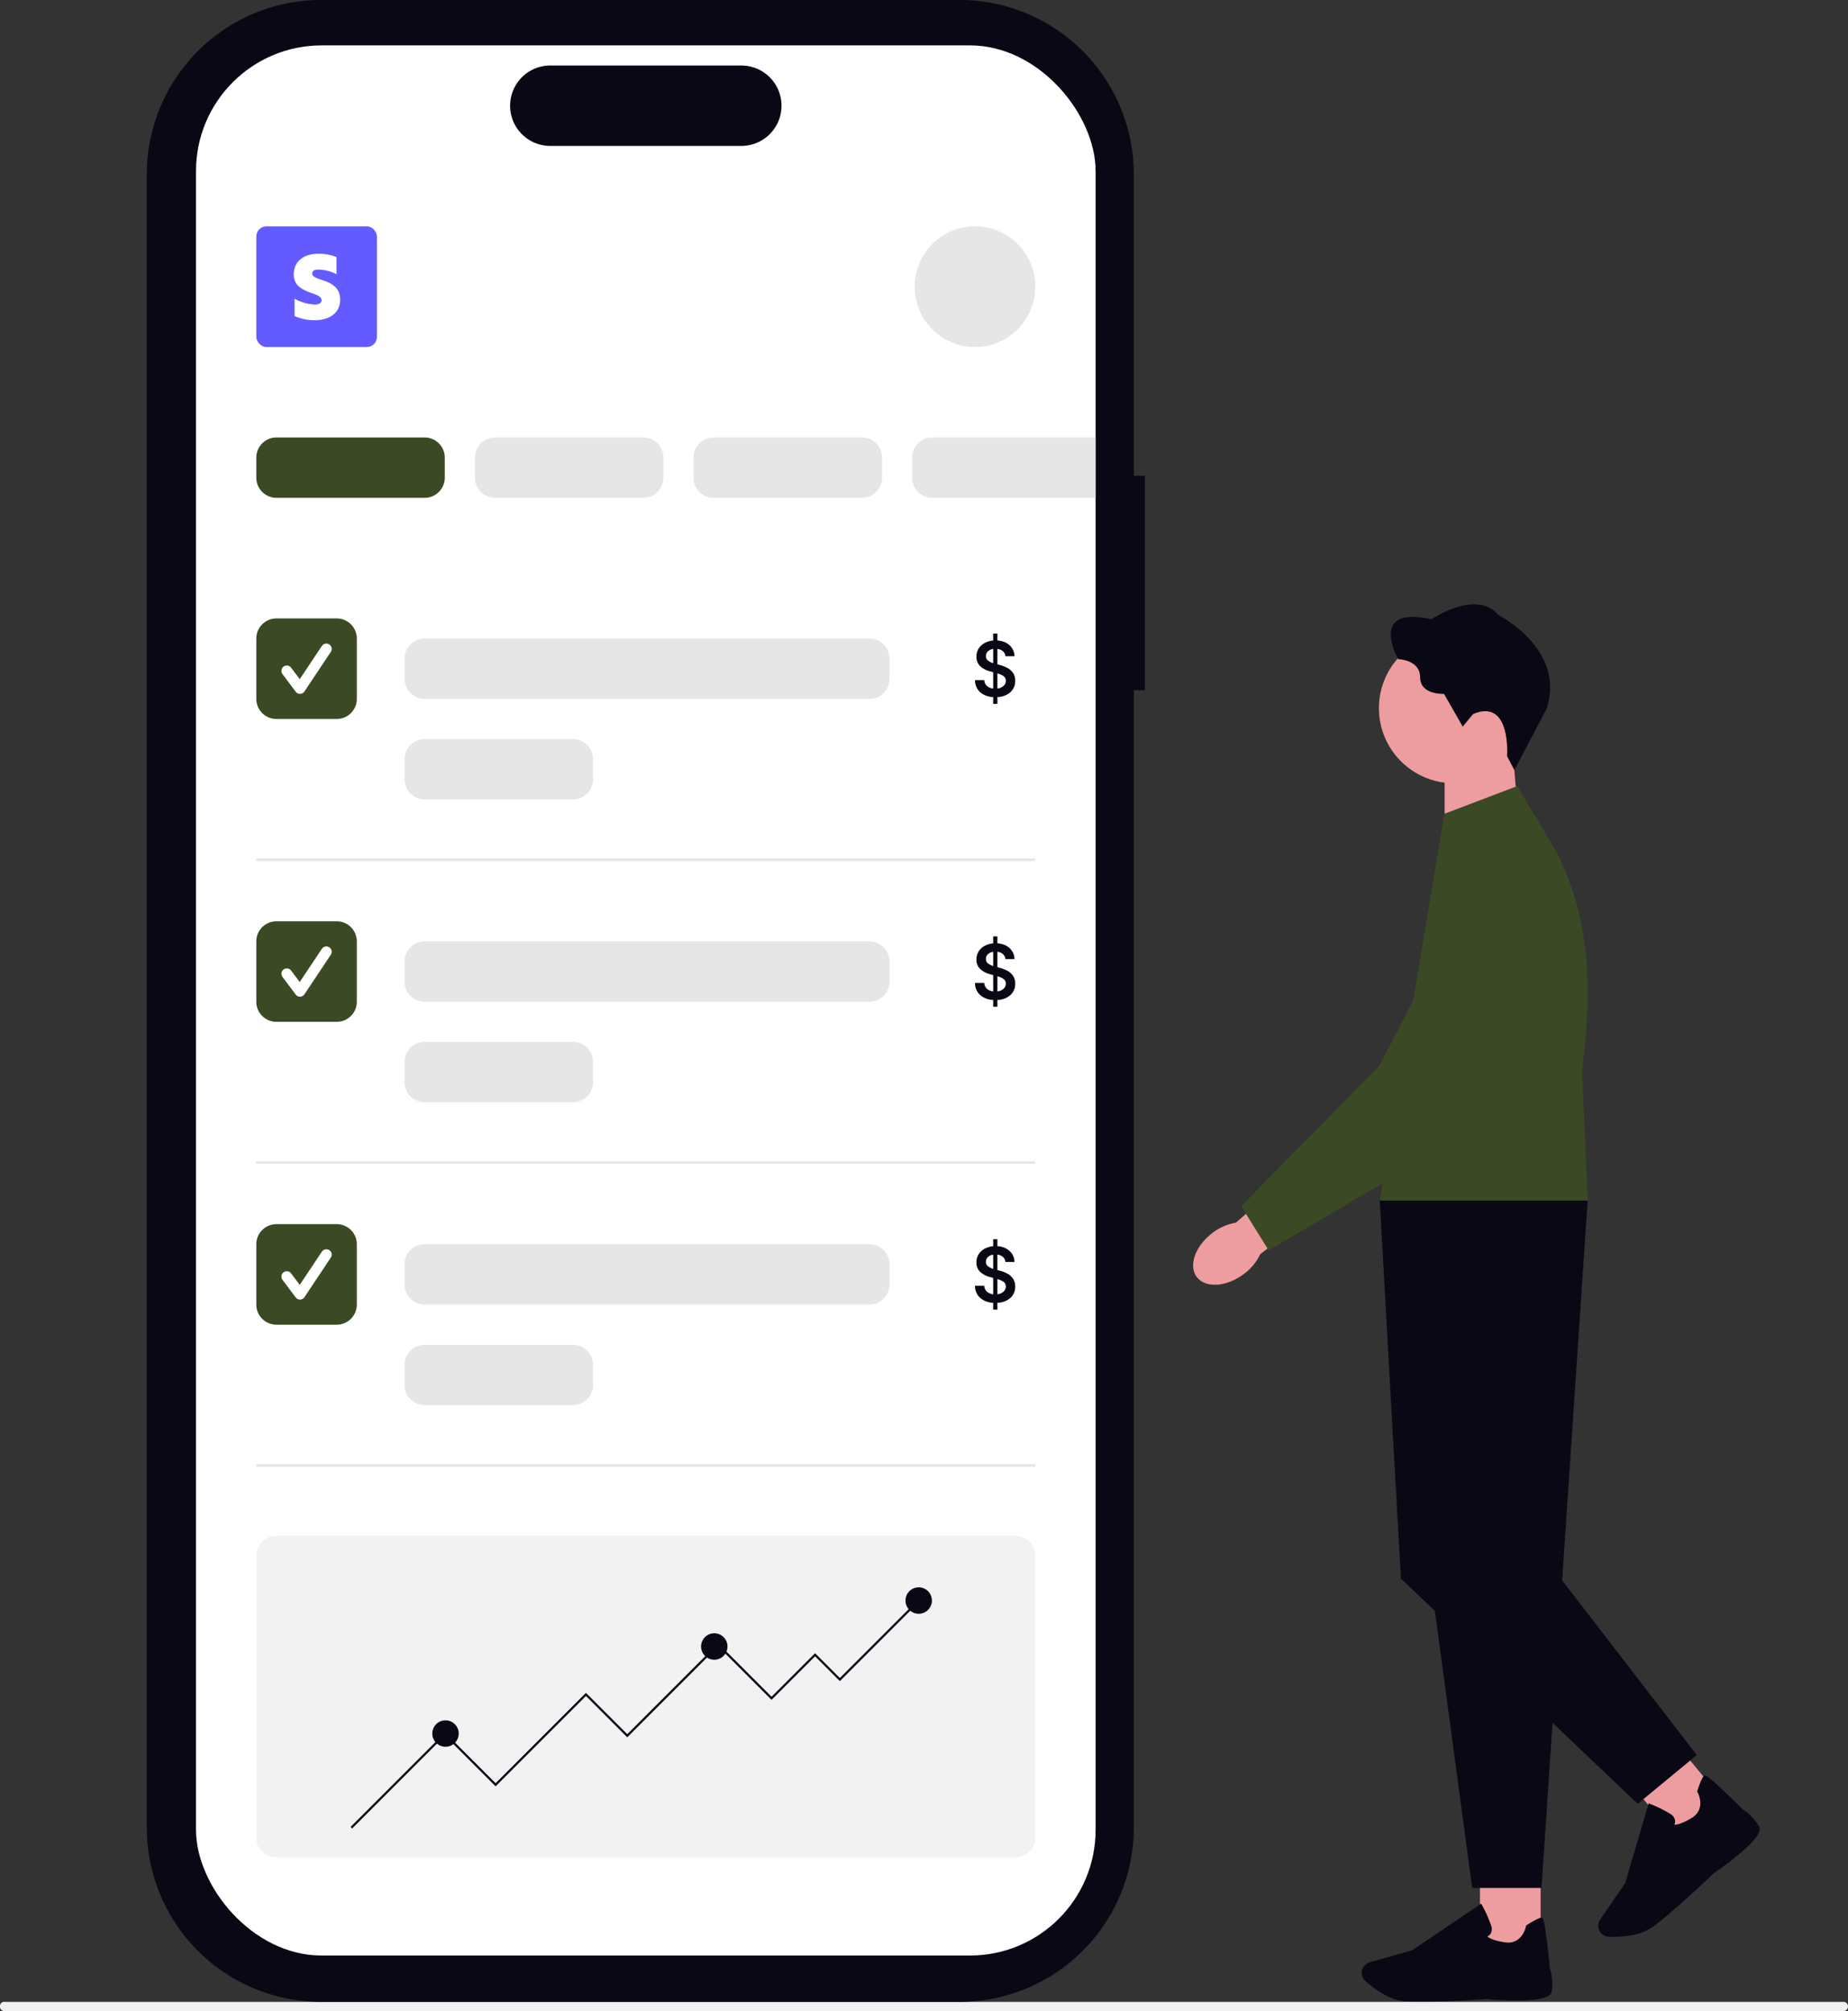 <svg xmlns="http://www.w3.org/2000/svg" width="735.415" height="800.127" viewBox="0 0 735.415 800.127" xmlns:xlink="http://www.w3.org/1999/xlink" role="img" artist="Katerina Limpitsouni" source="https://undraw.co/"><rect x="0" y="0" width="735.415" height="800.127" fill="#333333" stroke="none"/><g transform="translate(-783.001 -139.936)"><g transform="translate(1257.808 380.374)"><path d="M369.091,110.866l-29.971,9.848V77.59H366.3Z" transform="translate(-239.038 -18.333)" fill="#ed9da0"/><ellipse cx="29.855" cy="29.855" rx="29.855" ry="29.855" transform="translate(73.937 11.479)" fill="#ed9da0"/><path d="M353.252,69.817l-4.112,5L341.7,61.79s-9.5.5-9.5-6.565-8.719-7.245-8.719-7.245S311.132,26.429,336.7,32.108c0,0,17.727-12.152,26.55-1.762,0,0,27.033,13.615,19.293,37.319L369.692,92.1l-2.914-5.529S368.539,63.344,353.252,69.817Z" transform="translate(-241.858 -26.145)" fill="#090814"/><rect width="24.119" height="34.221" transform="translate(114.158 501.134)" fill="#ed9da0"/><path d="M334.091,514.06c-2.534,0-4.792-.058-6.5-.219-6.4-.587-12.52-5.321-15.6-8.086a4.367,4.367,0,0,1-1.106-4.93h0a4.332,4.332,0,0,1,2.822-2.5l16.932-4.838,27.414-18.5.311.553a48.854,48.854,0,0,1,3.709,8.328,3.706,3.706,0,0,1-.265,3.087,2.948,2.948,0,0,1-1.267,1.06c.5.518,2.05,1.578,6.842,2.338,6.992,1.106,8.466-6.139,8.524-6.439l.046-.242.207-.138c3.329-2.142,5.379-3.121,6.082-2.914.438.127,1.175.357,3.168,20.088a20.285,20.285,0,0,1,.645,9.5c-1.025,4.723-21.666,3.1-25.8,2.73-.115.012-15.573,1.117-26.158,1.117h0Z" transform="translate(-243.428 42.005)" fill="#090814"/><rect width="24.122" height="34.225" transform="translate(170.785 465.2) rotate(-39.564)" fill="#ed9da0"/><path d="M418.689,487.187c-1.958,1.613-3.732,3.006-5.137,3.974-5.31,3.628-13.039,3.882-17.162,3.709a4.38,4.38,0,0,1-4-3.1h0a4.37,4.37,0,0,1,.576-3.732l9.963-14.525,9.33-31.721.587.23a49.015,49.015,0,0,1,8.167,4.054,3.714,3.714,0,0,1,1.762,2.546,2.939,2.939,0,0,1-.3,1.636c.714.081,2.58-.092,6.761-2.557,6.093-3.594,2.615-10.125,2.453-10.4l-.115-.219.069-.23c1.2-3.778,2.154-5.828,2.833-6.116.426-.184,1.129-.484,15.239,13.465a20.1,20.1,0,0,1,6.554,6.911c2.223,4.3-14.72,16.206-18.141,18.544-.081.081-11.288,10.781-19.443,17.531h0Z" transform="translate(-230.986 35.279)" fill="#090814"/><path d="M316.71,232.11h82.736L381.063,505.589H353.488l-36.766-273.48h0Z" transform="translate(-242.44 5.128)" fill="#090814"/><path d="M333.558,247.176,316.707,232.11l8.42,150.406,94.231,89.624,23.5-19.408L387.95,381.491Z" transform="translate(-242.436 5.128)" fill="#090814"/><path d="M342.454,100.3l28.972-11.024L385,111.938c16.126,28.2,16.192,58.425,12.24,90.673l2.206,51.58H316.709Z" transform="translate(-242.438 -16.953)" fill="#3b4925"/><path d="M259.875,246.982c-6.865,5.2-9.618,13.039-6.151,17.531s11.852,3.928,18.717-1.267a20.682,20.682,0,0,0,6.473-7.844l28.8-22.369L296.4,219.35,269.2,242.859a21.182,21.182,0,0,0-9.353,4.124h.023Z" transform="translate(-252.225 3.19)" fill="#ed9da0"/><path d="M268.826,251.421,323.654,195.8,356.4,132.99a24.943,24.943,0,1,1,42.606,25.755l-47.1,67.728-.069.1-72.059,42.434-10.942-17.6h-.012Z" transform="translate(-249.716 -11.96)" fill="#3b4925"/></g><path d="M15.18,489a1.666,1.666,0,0,0,1.469,1.814H749.118a1.854,1.854,0,0,0,0-3.628H16.649A1.666,1.666,0,0,0,15.18,489Z" transform="translate(767.827 449.249)" fill="#f2f2f2"/><path d="M663.52,268.471h-4.38V148.58a69.39,69.39,0,0,0-69.39-69.39h-254a69.39,69.39,0,0,0-69.39,69.39V806.3a69.39,69.39,0,0,0,69.39,69.39h254a69.39,69.39,0,0,0,69.39-69.39V353.8h4.38Z" transform="translate(575.062 60.746)" fill="#090814"/><rect width="358" height="760" rx="50" transform="translate(861 158)" fill="#fff"/><path d="M16,0H92a16,16,0,0,1,0,32H16A16,16,0,0,1,16,0Z" transform="translate(986 166)" fill="#090814"/><g transform="translate(-563 125)"><rect width="48" height="48" rx="4" transform="translate(1448 105)" fill="#635bff"/><path d="M130.65,97.88c0-1.131.926-1.576,2.466-1.576a16.268,16.268,0,0,1,7.218,1.865V91.335A19.133,19.133,0,0,0,133.128,90c-5.907,0-9.828,3.08-9.828,8.228,0,8.024,11.055,6.749,11.055,10.213,0,1.335-1.167,1.768-2.791,1.768a18.108,18.108,0,0,1-7.94-2.322v6.917a20.106,20.106,0,0,0,7.94,1.66c6.051,0,10.213-3,10.213-8.2C141.73,99.6,130.65,101.14,130.65,97.88Z" transform="translate(1339.595 25.89)" fill="#fff" fill-rule="evenodd"/></g><path d="M24,0A24,24,0,1,1,0,24,24,24,0,0,1,24,0Z" transform="translate(1147 230)" fill="#e6e6e6"/><path d="M8,0H67a8,8,0,0,1,8,8v8a8,8,0,0,1-8,8H8a8,8,0,0,1-8-8V8A8,8,0,0,1,8,0Z" transform="translate(885 314)" fill="#3b4925"/><path d="M8,0H67a8,8,0,0,1,8,8v8a8,8,0,0,1-8,8H8a8,8,0,0,1-8-8V8A8,8,0,0,1,8,0Z" transform="translate(972 314)" fill="#e6e6e6"/><path d="M8,0H67a8,8,0,0,1,8,8v8a8,8,0,0,1-8,8H8a8,8,0,0,1-8-8V8A8,8,0,0,1,8,0Z" transform="translate(1059 314)" fill="#e6e6e6"/><path d="M8,0H73V24H8a8,8,0,0,1-8-8V8A8,8,0,0,1,8,0Z" transform="translate(1146 314)" fill="#e6e6e6"/><g transform="translate(0 6)"><path d="M8,0H32a8,8,0,0,1,8,8V32a8,8,0,0,1-8,8H8a8,8,0,0,1-8-8V8A8,8,0,0,1,8,0Z" transform="translate(885 380)" fill="#3b4925"/><path d="M300.859,369.693a2.137,2.137,0,0,1-1.71-.855l-5.242-6.989a2.137,2.137,0,1,1,3.42-2.565l3.429,4.572,8.808-13.211a2.137,2.137,0,0,1,3.557,2.371l-10.483,15.725a2.138,2.138,0,0,1-1.719.951Z" transform="translate(601.52 40.307)" fill="#fff"/></g><path d="M12.806-71.38V-74.1a8.278,8.278,0,0,1-5.2-1.951,6.489,6.489,0,0,1-2.043-4.808H9.255a3.263,3.263,0,0,0,1.107,2.37,4.557,4.557,0,0,0,2.451,1.018v-6.507l-1.124-.311a9.126,9.126,0,0,1-4.084-2.133,5.009,5.009,0,0,1-1.464-3.753A5.891,5.891,0,0,1,7-93.361,6.393,6.393,0,0,1,9.37-95.582,8.587,8.587,0,0,1,12.806-96.6V-99.38h1.681v2.768a8.286,8.286,0,0,1,3.537.971,6.379,6.379,0,0,1,2.361,2.208,6,6,0,0,1,.9,3.091H17.656a2.961,2.961,0,0,0-.969-1.99,3.977,3.977,0,0,0-2.2-.927v6.138l.939.249a13.533,13.533,0,0,1,2.949,1.141,6.488,6.488,0,0,1,2.3,2,5.332,5.332,0,0,1,.888,3.165,5.93,5.93,0,0,1-1.857,4.49,8.022,8.022,0,0,1-5.219,1.973v2.723Zm1.681-6.107a4.277,4.277,0,0,0,2.417-1.03,2.7,2.7,0,0,0,.918-2.076,2.12,2.12,0,0,0-.911-1.848,7.993,7.993,0,0,0-2.422-1.067ZM12.806-87.572v-5.667a3.678,3.678,0,0,0-2.122.971,2.529,2.529,0,0,0-.763,1.854,2.138,2.138,0,0,0,.888,1.848,7.071,7.071,0,0,0,2,.995Z" transform="translate(1165.435 491.38)" fill="#090814"/><path d="M8,0H185a8,8,0,0,1,8,8v8a8,8,0,0,1-8,8H8a8,8,0,0,1-8-8V8A8,8,0,0,1,8,0Z" transform="translate(944 394)" fill="#e6e6e6"/><path d="M8,0H67a8,8,0,0,1,8,8v8a8,8,0,0,1-8,8H8a8,8,0,0,1-8-8V8A8,8,0,0,1,8,0Z" transform="translate(944 434)" fill="#e6e6e6"/><path d="M310,.5H0v-1H310Z" transform="translate(885 482)" fill="#e6e6e6"/><g transform="translate(0 126.5)"><path d="M8,0H32a8,8,0,0,1,8,8V32a8,8,0,0,1-8,8H8a8,8,0,0,1-8-8V8A8,8,0,0,1,8,0Z" transform="translate(885 380)" fill="#3b4925"/><path d="M300.859,369.693a2.137,2.137,0,0,1-1.71-.855l-5.242-6.989a2.137,2.137,0,1,1,3.42-2.565l3.429,4.572,8.808-13.211a2.137,2.137,0,0,1,3.557,2.371l-10.483,15.725a2.138,2.138,0,0,1-1.719.951Z" transform="translate(601.52 40.307)" fill="#fff"/></g><path d="M12.806-71.38V-74.1a8.278,8.278,0,0,1-5.2-1.951,6.489,6.489,0,0,1-2.043-4.808H9.255a3.263,3.263,0,0,0,1.107,2.37,4.557,4.557,0,0,0,2.451,1.018v-6.507l-1.124-.311a9.126,9.126,0,0,1-4.084-2.133,5.009,5.009,0,0,1-1.464-3.753A5.891,5.891,0,0,1,7-93.361,6.393,6.393,0,0,1,9.37-95.582,8.587,8.587,0,0,1,12.806-96.6V-99.38h1.681v2.768a8.286,8.286,0,0,1,3.537.971,6.379,6.379,0,0,1,2.361,2.208,6,6,0,0,1,.9,3.091H17.656a2.961,2.961,0,0,0-.969-1.99,3.977,3.977,0,0,0-2.2-.927v6.138l.939.249a13.533,13.533,0,0,1,2.949,1.141,6.488,6.488,0,0,1,2.3,2,5.332,5.332,0,0,1,.888,3.165,5.93,5.93,0,0,1-1.857,4.49,8.022,8.022,0,0,1-5.219,1.973v2.723Zm1.681-6.107a4.277,4.277,0,0,0,2.417-1.03,2.7,2.7,0,0,0,.918-2.076,2.12,2.12,0,0,0-.911-1.848,7.993,7.993,0,0,0-2.422-1.067ZM12.806-87.572v-5.667a3.678,3.678,0,0,0-2.122.971,2.529,2.529,0,0,0-.763,1.854,2.138,2.138,0,0,0,.888,1.848,7.071,7.071,0,0,0,2,.995Z" transform="translate(1165.435 611.88)" fill="#090814"/><path d="M8,0H185a8,8,0,0,1,8,8v8a8,8,0,0,1-8,8H8a8,8,0,0,1-8-8V8A8,8,0,0,1,8,0Z" transform="translate(944 514.5)" fill="#e6e6e6"/><path d="M8,0H67a8,8,0,0,1,8,8v8a8,8,0,0,1-8,8H8a8,8,0,0,1-8-8V8A8,8,0,0,1,8,0Z" transform="translate(944 554.5)" fill="#e6e6e6"/><path d="M310,.5H0v-1H310Z" transform="translate(885 602.5)" fill="#e6e6e6"/><g transform="translate(0 247)"><path d="M8,0H32a8,8,0,0,1,8,8V32a8,8,0,0,1-8,8H8a8,8,0,0,1-8-8V8A8,8,0,0,1,8,0Z" transform="translate(885 380)" fill="#3b4925"/><path d="M300.859,369.693a2.137,2.137,0,0,1-1.71-.855l-5.242-6.989a2.137,2.137,0,1,1,3.42-2.565l3.429,4.572,8.808-13.211a2.137,2.137,0,0,1,3.557,2.371l-10.483,15.725a2.138,2.138,0,0,1-1.719.951Z" transform="translate(601.52 40.307)" fill="#fff"/></g><path d="M12.806-71.38V-74.1a8.278,8.278,0,0,1-5.2-1.951,6.489,6.489,0,0,1-2.043-4.808H9.255a3.263,3.263,0,0,0,1.107,2.37,4.557,4.557,0,0,0,2.451,1.018v-6.507l-1.124-.311a9.126,9.126,0,0,1-4.084-2.133,5.009,5.009,0,0,1-1.464-3.753A5.891,5.891,0,0,1,7-93.361,6.393,6.393,0,0,1,9.37-95.582,8.587,8.587,0,0,1,12.806-96.6V-99.38h1.681v2.768a8.286,8.286,0,0,1,3.537.971,6.379,6.379,0,0,1,2.361,2.208,6,6,0,0,1,.9,3.091H17.656a2.961,2.961,0,0,0-.969-1.99,3.977,3.977,0,0,0-2.2-.927v6.138l.939.249a13.533,13.533,0,0,1,2.949,1.141,6.488,6.488,0,0,1,2.3,2,5.332,5.332,0,0,1,.888,3.165,5.93,5.93,0,0,1-1.857,4.49,8.022,8.022,0,0,1-5.219,1.973v2.723Zm1.681-6.107a4.277,4.277,0,0,0,2.417-1.03,2.7,2.7,0,0,0,.918-2.076,2.12,2.12,0,0,0-.911-1.848,7.993,7.993,0,0,0-2.422-1.067ZM12.806-87.572v-5.667a3.678,3.678,0,0,0-2.122.971,2.529,2.529,0,0,0-.763,1.854,2.138,2.138,0,0,0,.888,1.848,7.071,7.071,0,0,0,2,.995Z" transform="translate(1165.435 732.379)" fill="#090814"/><path d="M8,0H185a8,8,0,0,1,8,8v8a8,8,0,0,1-8,8H8a8,8,0,0,1-8-8V8A8,8,0,0,1,8,0Z" transform="translate(944 635)" fill="#e6e6e6"/><path d="M8,0H67a8,8,0,0,1,8,8v8a8,8,0,0,1-8,8H8a8,8,0,0,1-8-8V8A8,8,0,0,1,8,0Z" transform="translate(944 675)" fill="#e6e6e6"/><path d="M310,.5H0v-1H310Z" transform="translate(885 723)" fill="#e6e6e6"/><path d="M8,0H302a8,8,0,0,1,8,8V120a8,8,0,0,1-8,8H8a8,8,0,0,1-8-8V8A8,8,0,0,1,8,0Z" transform="translate(885 751)" fill="#f2f2f2"/><g transform="translate(922.5 771.5)"><circle cx="5.26" cy="5.26" r="5.26" transform="translate(220.838 0)" fill="#090814"/><g transform="translate(0 5.26)"><path d="M260.324,42.513l.62.62L229.511,74.565,219.648,64.7,202.333,82.018l-21.26-21.26L144.909,96.922,128.47,80.483,92.525,116.429,72.361,96.264l-36.95,36.951-.62-.62,37.57-37.57,20.165,20.165,35.945-35.945,16.438,16.438,36.164-36.164,21.26,21.26,17.315-17.315,9.863,9.864Z" transform="translate(-34.791 -42.513)" fill="#090814"/><circle cx="5.26" cy="5.26" r="5.26" transform="translate(139.486 13.022)" fill="#090814"/><circle cx="5.26" cy="5.26" r="5.26" transform="translate(32.528 47.652)" fill="#090814"/></g></g></g></svg>